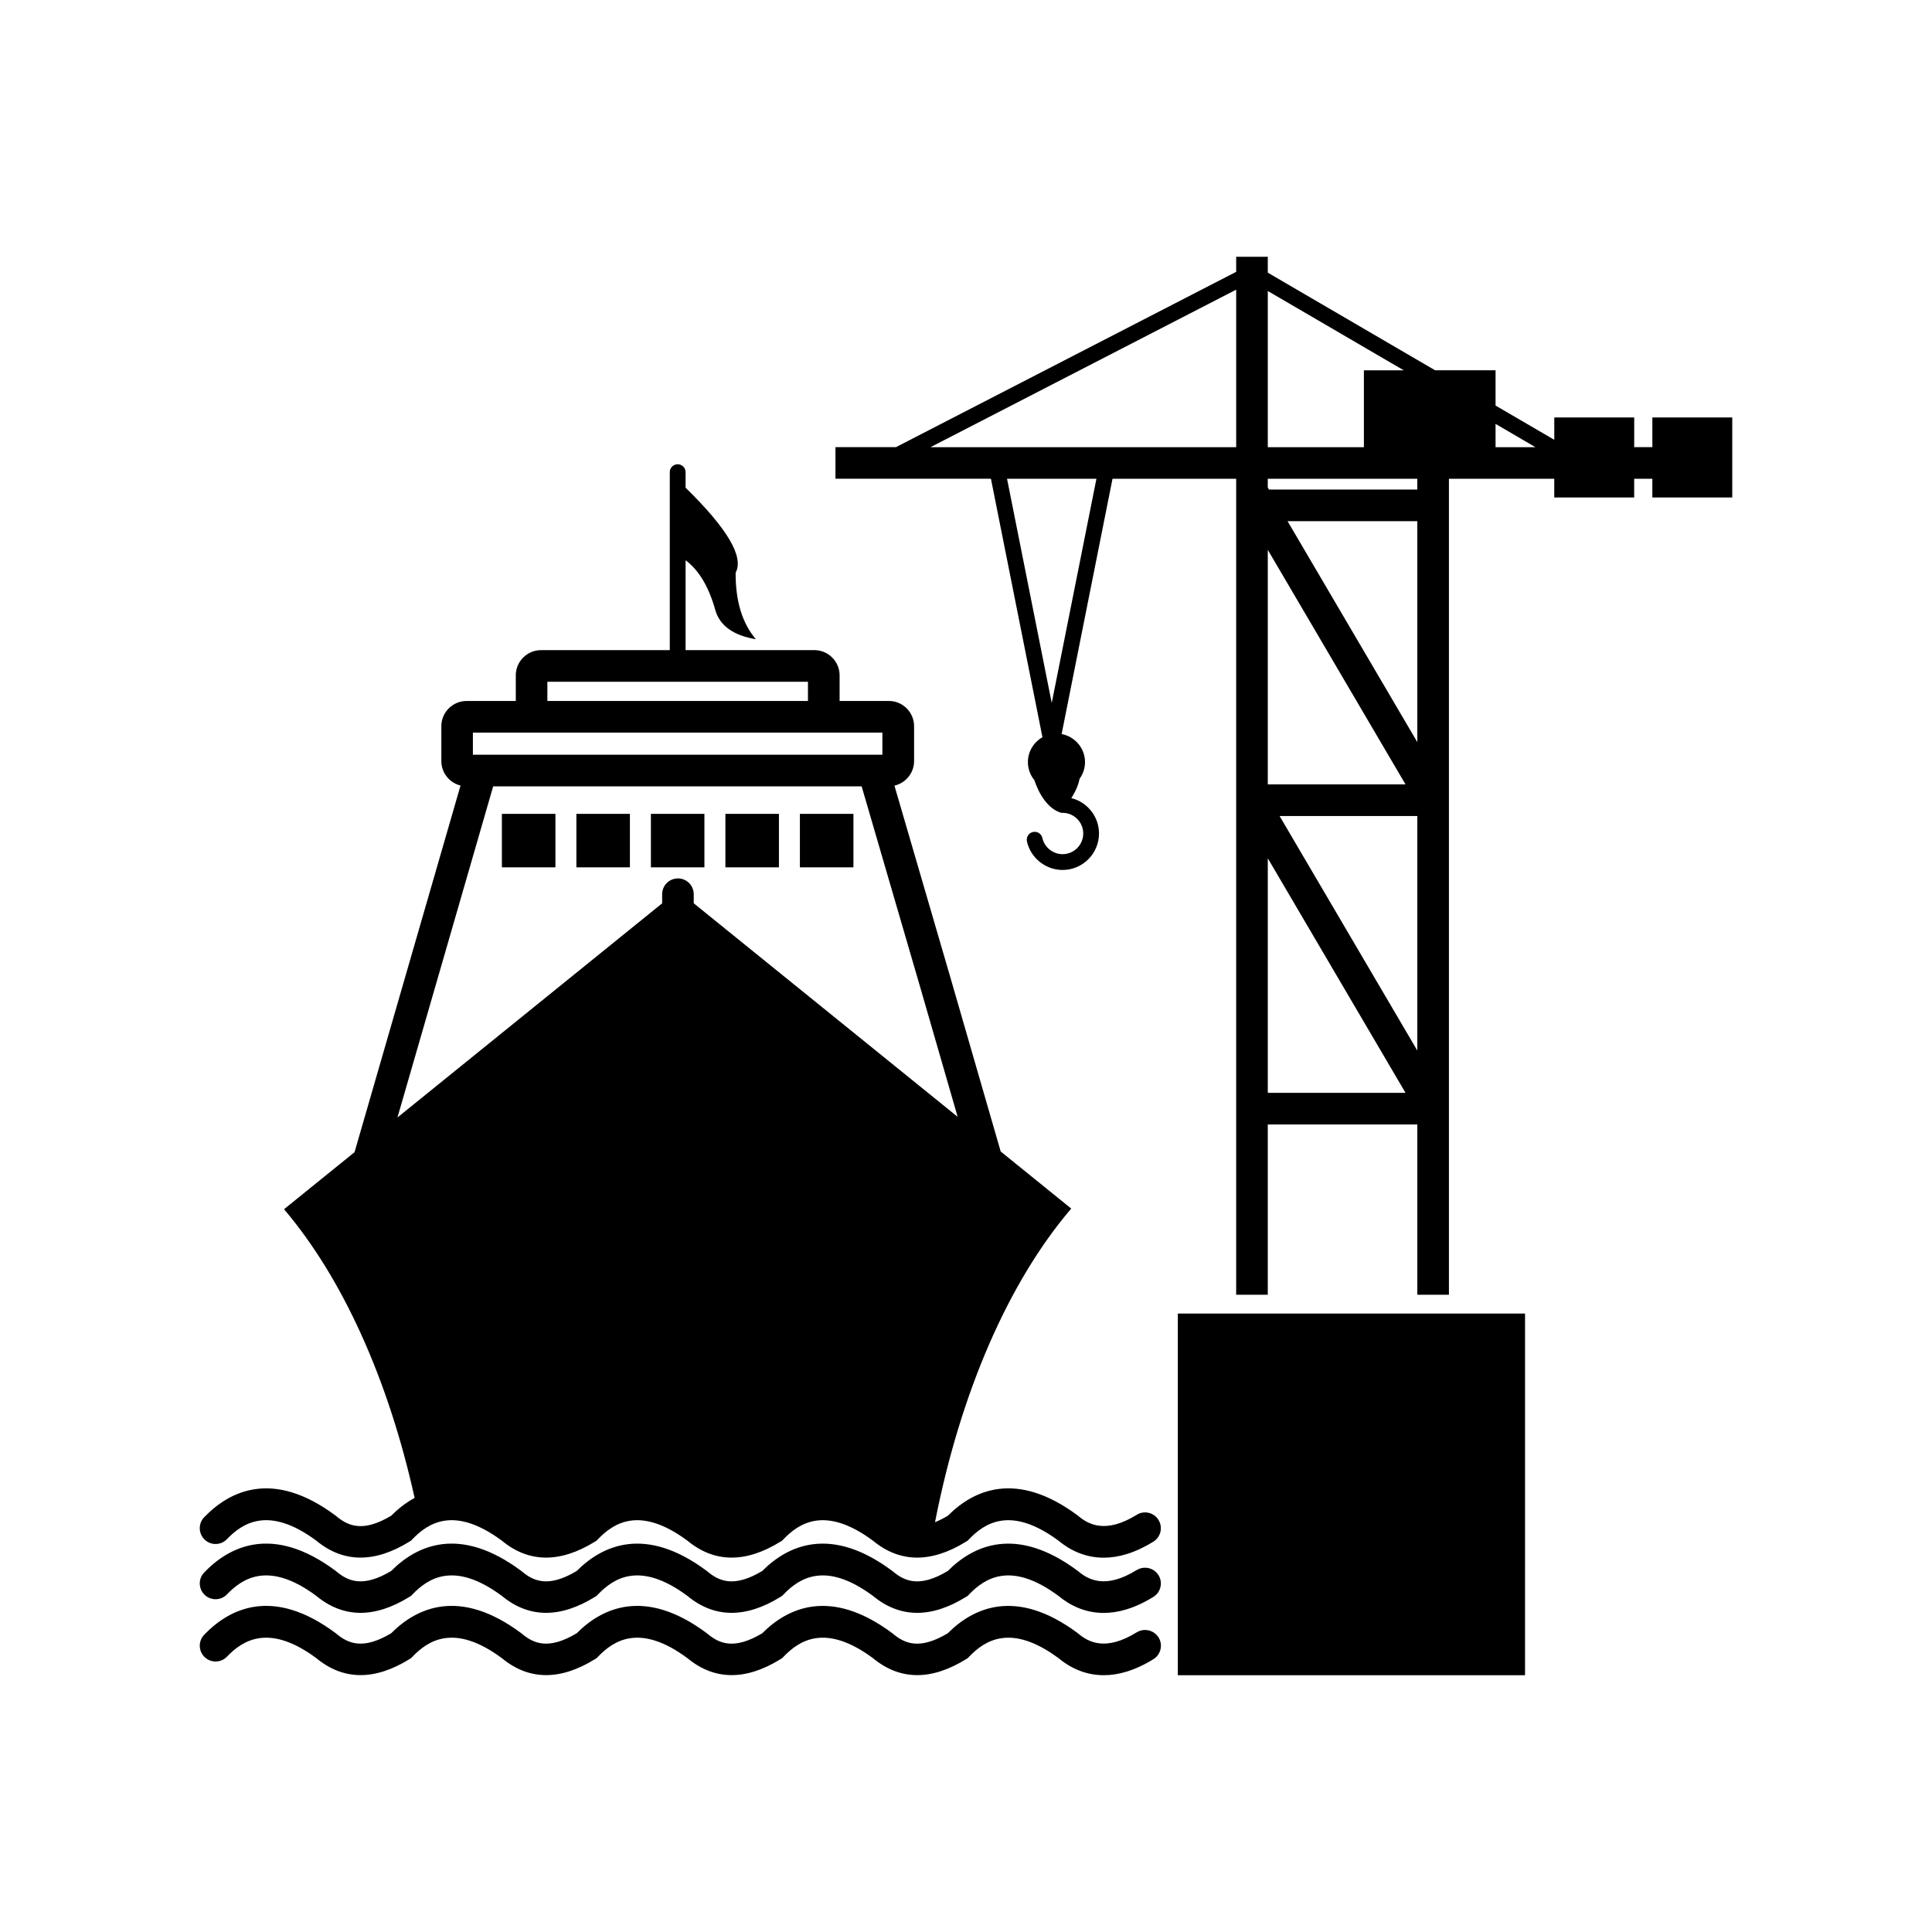 <?xml version="1.0" encoding="UTF-8"?>
<!-- Uploaded to: ICON Repo, www.iconrepo.com, Generator: ICON Repo Mixer Tools -->
<svg fill="#000000" width="800px" height="800px" version="1.1" viewBox="144 144 512 512" xmlns="http://www.w3.org/2000/svg">
 <path d="m291.19 373.86h-14.184v-14.184h14.184zm19.742-14.184h-14.184v14.184h14.184zm19.746 0h-14.184v14.184h14.184zm19.746 0h-14.184v14.184h14.184zm19.746 0h-14.188v14.184h14.188zm75.07 200.4c-8.195 5.074-12.754 2.629-15.473 0.348l-0.191-0.152c-16.234-12.07-27.617-6.762-34.402 0.055-7.516 4.504-11.449 2.715-14.574 0.094l-0.191-0.152c-16.234-12.07-27.617-6.762-34.402 0.055-7.516 4.504-11.449 2.715-14.574 0.094l-0.191-0.152c-16.238-12.07-27.617-6.754-34.402 0.055-7.516 4.504-11.449 2.715-14.574 0.094l-0.191-0.152c-16.238-12.07-27.617-6.762-34.402 0.055-7.516 4.504-11.449 2.715-14.574 0.094l-0.191-0.152c-16.555-12.309-28.059-6.543-34.793 0.457-1.605 1.664-1.551 4.32 0.113 5.922 1.664 1.605 4.32 1.551 5.922-0.113 4.133-4.297 11.078-8.926 23.668 0.391 7.125 5.906 15.43 6 24.688 0.266l0.445-0.277 0.363-0.379c4.133-4.297 11.078-8.926 23.676 0.391 7.125 5.906 15.43 6 24.688 0.266l0.445-0.277 0.363-0.379c4.133-4.297 11.078-8.926 23.676 0.391 7.121 5.906 15.43 6 24.688 0.266l0.445-0.277 0.363-0.379c4.133-4.297 11.078-8.926 23.676 0.391 7.125 5.906 15.43 6 24.688 0.266l0.445-0.277 0.363-0.379c4.133-4.297 11.078-8.926 23.668 0.391 2.883 2.391 6.891 4.523 12.004 4.519 3.785 0 8.168-1.168 13.156-4.25 1.965-1.219 2.574-3.801 1.355-5.762-1.223-1.949-3.805-2.555-5.769-1.344zm0 16.504c-8.195 5.074-12.754 2.633-15.473 0.348l-0.191-0.152c-16.238-12.07-27.617-6.762-34.402 0.055-7.516 4.504-11.449 2.715-14.574 0.094l-0.191-0.152c-16.238-12.07-27.617-6.762-34.402 0.055-7.516 4.504-11.449 2.715-14.574 0.094l-0.191-0.152c-16.234-12.07-27.617-6.762-34.402 0.055-7.516 4.504-11.449 2.715-14.574 0.094l-0.191-0.152c-16.238-12.07-27.617-6.762-34.402 0.055-7.516 4.504-11.449 2.715-14.574 0.094l-0.191-0.152c-16.559-12.309-28.059-6.543-34.793 0.457-1.605 1.664-1.551 4.32 0.113 5.922 1.664 1.605 4.32 1.551 5.922-0.113 4.133-4.297 11.078-8.926 23.676 0.391 7.125 5.906 15.43 6 24.688 0.266l0.445-0.277 0.363-0.379c4.133-4.297 11.078-8.926 23.676 0.391 7.125 5.906 15.43 6 24.688 0.266l0.445-0.277 0.363-0.379c4.133-4.297 11.078-8.926 23.676 0.391 7.125 5.906 15.43 6 24.688 0.266l0.445-0.277 0.363-0.379c4.133-4.297 11.078-8.926 23.676 0.391 7.125 5.906 15.43 6 24.688 0.266l0.445-0.277 0.363-0.379c4.133-4.297 11.078-8.926 23.676 0.391 2.883 2.391 6.891 4.519 12.004 4.519 3.785 0 8.168-1.168 13.156-4.25 1.965-1.219 2.574-3.801 1.355-5.762-1.238-1.957-3.82-2.562-5.785-1.344zm10.898 11.371h92.012l0.004-95.844h-92.016zm146.93-333.3v21.18h-21.18v-4.945h-4.812v4.945h-21.18v-4.945h-27.914v216.23h-8.375v-45.121h-39.633v45.121h-8.375v-216.23h-32.773l-13.484 67.648c3.516 0.648 6.199 3.738 6.199 7.434 0 1.648-0.539 3.176-1.445 4.422-0.309 1.625-1.039 3.332-2.184 5.121 4.211 1.043 7.336 4.848 7.336 9.379 0 5.324-4.332 9.66-9.66 9.66-4.492 0-8.461-3.184-9.434-7.562-0.25-1.133 0.461-2.246 1.59-2.5 1.137-0.246 2.246 0.461 2.5 1.594 0.551 2.484 2.797 4.281 5.348 4.281 3.019 0 5.477-2.457 5.477-5.477s-2.457-5.477-5.477-5.477h-0.34l-0.324-0.109c-3.223-1.07-5.617-4.867-6.812-8.559-1.07-1.305-1.711-2.973-1.711-4.781 0-2.816 1.559-5.281 3.856-6.586l-13.652-68.504h-41.203v-8.375h16.035l90.16-46.457v-3.988h8.375v4.207l44.332 25.867h16.031v9.352l15.562 9.078v-5.922h21.18v7.859h4.812v-7.859l21.176 0.004zm-62.73 1.684v6.176h10.578zm-60.359-35.219v41.395h25.469v-20.375h10.559zm-45.414 49.77h-23.684l11.84 59.41zm37.039-8.375v-41.75l-81.02 41.75zm8.375 89.363h36.5l-36.5-62.16zm3.125 8.375 36.5 62.16v-62.16zm36.5-78.137h-34.387l34.387 58.555zm-39.625 151.5h36.5l-36.5-62.16zm39.625-162.73h-39.633v2.297l0.324 0.555h39.301l0.004-2.852zm-68.594 275.91c1.219 1.965 0.613 4.543-1.355 5.762-4.988 3.09-9.379 4.25-13.156 4.25-5.113 0-9.121-2.129-12.004-4.519-12.59-9.309-19.539-4.688-23.668-0.391l-0.363 0.379-0.445 0.277c-9.258 5.731-17.562 5.641-24.688-0.266-12.594-9.309-19.539-4.688-23.676-0.391l-0.363 0.379-0.445 0.277c-9.254 5.731-17.562 5.641-24.688-0.266-12.59-9.309-19.539-4.688-23.676-0.391l-0.363 0.379-0.445 0.277c-9.258 5.731-17.562 5.641-24.688-0.266-12.594-9.309-19.539-4.688-23.676-0.391l-0.363 0.379-0.445 0.277c-9.258 5.731-17.562 5.641-24.688-0.266-12.59-9.316-19.535-4.688-23.668-0.391-1.605 1.664-4.25 1.719-5.922 0.113-1.664-1.605-1.719-4.25-0.113-5.922 6.734-7 18.238-12.766 34.793-0.457l0.191 0.152c3.125 2.621 7.062 4.406 14.574-0.094 1.758-1.77 3.828-3.43 6.211-4.719-7.016-31.633-19.172-58.309-34.52-76.402l-0.043-0.141 18.641-15.082 28.086-97.164c-2.914-0.719-5.086-3.352-5.086-6.488v-9.234c0-3.691 3.004-6.688 6.688-6.688h13.043v-6.785c0-3.691 3.004-6.688 6.688-6.688h34.121v-47.168c0-1.156 0.938-2.094 2.094-2.094s2.094 0.938 2.094 2.094v4.121c11.094 10.848 15.52 18.359 13.262 22.523-0.043 7.516 1.746 13.391 5.367 17.637-5.953-1.008-9.531-3.562-10.734-7.672-1.734-6.231-4.371-10.648-7.894-13.262v23.816h34.121c3.691 0 6.695 3.004 6.695 6.688v6.785h13.043c3.691 0 6.695 3.004 6.695 6.688v9.234c0 3.176-2.231 5.84-5.207 6.519l14.715 50.453 13.445 46.504 18.691 15.125c-16.496 19.309-29.324 48.504-36.098 83.113 1.055-0.422 2.18-0.977 3.414-1.719 6.785-6.816 18.164-12.129 34.402-0.055l0.191 0.152c2.719 2.277 7.281 4.723 15.473-0.348 1.941-1.211 4.523-0.602 5.742 1.359zm-161.95-217.02h69.059v-5.106h-69.059zm-19.738 14.238h108.52v-5.867h-108.52zm-19.992 96.133 22.164-17.93 47.984-38.824v-2.418c0-2.312 1.875-4.184 4.184-4.184 2.312 0 4.184 1.875 4.184 4.184v2.406l48 38.836 21.945 17.758-10.105-34.969-15.34-52.613-97.648-0.004z" fill-rule="evenodd"/>
</svg>